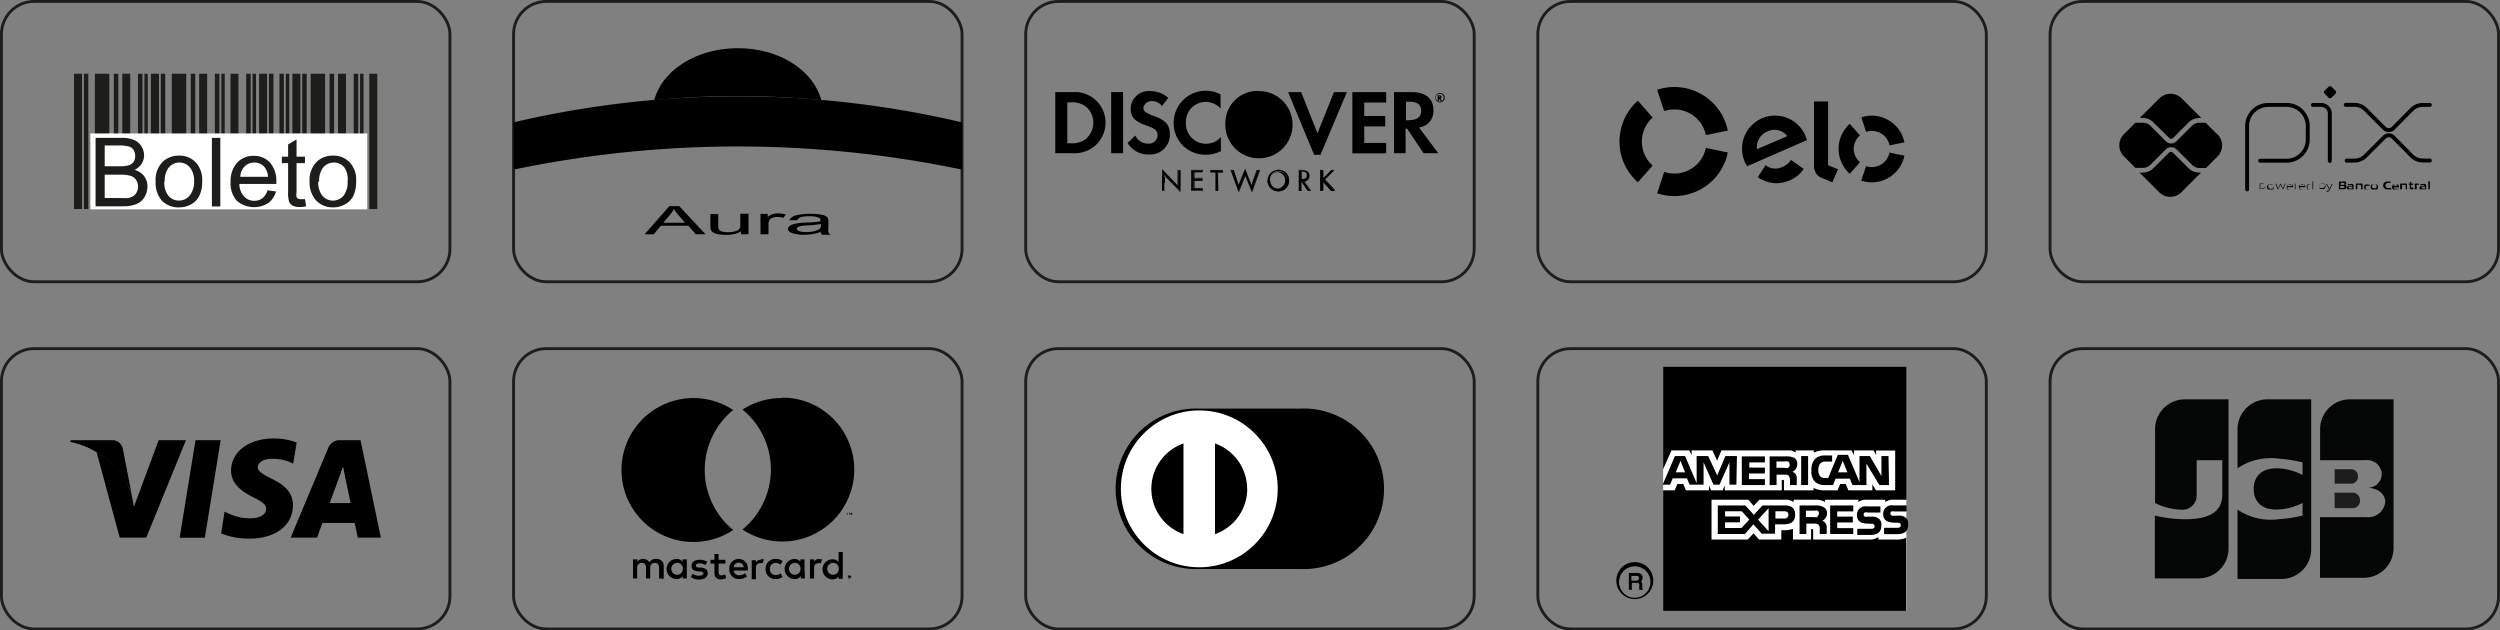 <svg xmlns="http://www.w3.org/2000/svg" width="216.45" height="54.58" viewBox="0 0 216.45 54.58">
  <rect x="0" y="0" width="216.45" height="54.58" fill="#808080" stroke="none"/>
  <g id="Grupo_1" data-name="Grupo 1" transform="translate(-0.005 -0.005)">
    <rect id="Retângulo_1" data-name="Retângulo 1" width="38.83" height="24.27" rx="2.83" transform="translate(88.81 0.13)" fill="none" stroke="#1d1d1b" stroke-miterlimit="10" stroke-width="0.25"/>
    <rect id="Retângulo_2" data-name="Retângulo 2" width="38.83" height="24.27" rx="2.83" transform="translate(0.13 0.13)" fill="none" stroke="#1d1d1b" stroke-miterlimit="10" stroke-width="0.25"/>
    <path id="Caminho_1" data-name="Caminho 1" d="M8.22,6.39H9.47V18.1H8.22Z" fill="#1d1d1b" fill-rule="evenodd"/>
    <path id="Caminho_2" data-name="Caminho 2" d="M9.86,6.39h.39V18.1H9.86Z" fill="#1d1d1b" fill-rule="evenodd"/>
    <path id="Caminho_3" data-name="Caminho 3" d="M10.59,6.39h.69V18.1h-.69Z" fill="#1d1d1b" fill-rule="evenodd"/>
    <path id="Caminho_4" data-name="Caminho 4" d="M11.95,6.39h.39V18.1h-.39Z" fill="#1d1d1b" fill-rule="evenodd"/>
    <path id="Caminho_5" data-name="Caminho 5" d="M12.51,6.39h.29V18.1h-.29Z" fill="#1d1d1b" fill-rule="evenodd"/>
    <path id="Caminho_6" data-name="Caminho 6" d="M7.27,6.39h.38V18.1H7.27Z" fill="#1d1d1b" fill-rule="evenodd"/>
    <path id="Caminho_7" data-name="Caminho 7" d="M6.41,6.39h.7V18.1h-.7Z" fill="#1d1d1b" fill-rule="evenodd"/>
    <path id="Caminho_8" data-name="Caminho 8" d="M14.88,6.39h1.25V18.1H14.88Z" fill="#1d1d1b" fill-rule="evenodd"/>
    <path id="Caminho_9" data-name="Caminho 9" d="M16.52,6.39h.39V18.1h-.39Z" fill="#1d1d1b" fill-rule="evenodd"/>
    <path id="Caminho_10" data-name="Caminho 10" d="M17.25,6.39h.69V18.1h-.69Z" fill="#1d1d1b" fill-rule="evenodd"/>
    <path id="Caminho_11" data-name="Caminho 11" d="M18.61,6.39H19V18.1h-.39Z" fill="#1d1d1b" fill-rule="evenodd"/>
    <path id="Caminho_12" data-name="Caminho 12" d="M19.17,6.39h.29V18.1h-.29Z" fill="#1d1d1b" fill-rule="evenodd"/>
    <path id="Caminho_13" data-name="Caminho 13" d="M13.93,6.39h.38V18.1h-.38Z" fill="#1d1d1b" fill-rule="evenodd"/>
    <path id="Caminho_14" data-name="Caminho 14" d="M13.07,6.39h.7V18.1h-.7Z" fill="#1d1d1b" fill-rule="evenodd"/>
    <path id="Caminho_15" data-name="Caminho 15" d="M19.96,6.39h.69V18.1h-.69Z" fill="#1d1d1b" fill-rule="evenodd"/>
    <path id="Caminho_16" data-name="Caminho 16" d="M21.32,6.39h.39V18.1h-.39Z" fill="#1d1d1b" fill-rule="evenodd"/>
    <path id="Caminho_17" data-name="Caminho 17" d="M21.87,6.39h.3V18.1h-.3Z" fill="#1d1d1b" fill-rule="evenodd"/>
    <path id="Caminho_18" data-name="Caminho 18" d="M23.29,6.39h.39V18.1h-.39Z" fill="#1d1d1b" fill-rule="evenodd"/>
    <path id="Caminho_19" data-name="Caminho 19" d="M22.44,6.39h.69V18.1h-.69Z" fill="#1d1d1b" fill-rule="evenodd"/>
    <path id="Caminho_20" data-name="Caminho 20" d="M24.2,6.39h.38V18.1H24.2Z" fill="#1d1d1b" fill-rule="evenodd"/>
    <path id="Caminho_21" data-name="Caminho 21" d="M24.75,6.39h.3V18.1h-.3Z" fill="#1d1d1b" fill-rule="evenodd"/>
    <path id="Caminho_22" data-name="Caminho 22" d="M26.17,6.39h.39V18.1h-.39Z" fill="#1d1d1b" fill-rule="evenodd"/>
    <path id="Caminho_23" data-name="Caminho 23" d="M25.32,6.39h.69V18.1h-.69Z" fill="#1d1d1b" fill-rule="evenodd"/>
    <path id="Caminho_24" data-name="Caminho 24" d="M26.9,6.39h1.25V18.1H26.9Z" fill="#1d1d1b" fill-rule="evenodd"/>
    <path id="Caminho_25" data-name="Caminho 25" d="M28.54,6.39h.39V18.1h-.39Z" fill="#1d1d1b" fill-rule="evenodd"/>
    <path id="Caminho_26" data-name="Caminho 26" d="M29.27,6.39h.69V18.1h-.69Z" fill="#1d1d1b" fill-rule="evenodd"/>
    <path id="Caminho_27" data-name="Caminho 27" d="M30.63,6.39h.39V18.1h-.39Z" fill="#1d1d1b" fill-rule="evenodd"/>
    <path id="Caminho_28" data-name="Caminho 28" d="M31.18,6.39h.3V18.1h-.3Z" fill="#1d1d1b" fill-rule="evenodd"/>
    <path id="Caminho_29" data-name="Caminho 29" d="M31.98,6.39h.69V18.1h-.69V6.39Z" fill="#1d1d1b" fill-rule="evenodd"/>
    <path id="Caminho_30" data-name="Caminho 30" d="M7.83,18.13H31.8V11.56H7.83v6.57Z" fill="#fff" fill-rule="evenodd"/>
    <path id="Caminho_31" data-name="Caminho 31" d="M27.47,45.47V39.54H29.7a2.75,2.75,0,0,1,1.09.18,1.4,1.4,0,0,1,.65.55,1.5,1.5,0,0,1,.23.78,1.32,1.32,0,0,1-.21.72,1.38,1.38,0,0,1-.62.54,1.59,1.59,0,0,1,.83.54,1.49,1.49,0,0,1,.29.9,1.72,1.72,0,0,1-.18.78,1.53,1.53,0,0,1-.43.55,1.76,1.76,0,0,1-.65.29,3.77,3.77,0,0,1-1,.1ZM28.26,42h1.28a2.68,2.68,0,0,0,.75-.07.94.94,0,0,0,.46-.29.89.89,0,0,0,.15-.52,1,1,0,0,0-.14-.53.7.7,0,0,0-.41-.3,3.16,3.16,0,0,0-.9-.09H28.26Zm0,2.75h1.48a3.391,3.391,0,0,0,.54,0,1.32,1.32,0,0,0,.45-.16.91.91,0,0,0,.3-.34,1.058,1.058,0,0,0-.06-1.08.86.86,0,0,0-.47-.34,2.79,2.79,0,0,0-.87-.1H28.26v2.05Z" transform="translate(-19.19 -27.6)" fill="#1d1d1b"/>
    <path id="Caminho_32" data-name="Caminho 32" d="M32.67,43.32a2.18,2.18,0,0,1,.67-1.76,2,2,0,0,1,1.35-.48,1.93,1.93,0,0,1,1.45.58,2.21,2.21,0,0,1,.56,1.6,2.76,2.76,0,0,1-.25,1.3,1.66,1.66,0,0,1-.72.74,2.06,2.06,0,0,1-1,.26,2,2,0,0,1-1.5-.56,2.32,2.32,0,0,1-.56-1.67Zm.75,0a1.85,1.85,0,0,0,.36,1.24,1.16,1.16,0,0,0,.91.41,1.19,1.19,0,0,0,.91-.41A1.89,1.89,0,0,0,36,43.3a1.8,1.8,0,0,0-.37-1.21,1.2,1.2,0,0,0-1.81,0,1.81,1.81,0,0,0-.36,1.23Z" transform="translate(-19.19 -27.6)" fill="#1d1d1b"/>
    <path id="Caminho_33" data-name="Caminho 33" d="M18.35,17.88V11.94h.73v5.94Z" fill="#1d1d1b"/>
    <path id="Caminho_34" data-name="Caminho 34" d="M42.34,44.08l.75.1a1.83,1.83,0,0,1-.66,1A2.306,2.306,0,0,1,39.71,45a2.22,2.22,0,0,1-.55-1.62,2.37,2.37,0,0,1,.56-1.68,1.87,1.87,0,0,1,1.44-.6,1.83,1.83,0,0,1,1.41.58,2.38,2.38,0,0,1,.55,1.65,1.64,1.64,0,0,1,0,.2h-3.2a1.61,1.61,0,0,0,.4,1.08,1.19,1.19,0,0,0,.89.38,1.13,1.13,0,0,0,.69-.21,1.4,1.4,0,0,0,.45-.68ZM40,42.91h2.4a1.51,1.51,0,0,0-.28-.81,1.11,1.11,0,0,0-.9-.42,1.14,1.14,0,0,0-.84.33,1.33,1.33,0,0,0-.38.9Z" transform="translate(-19.19 -27.6)" fill="#1d1d1b"/>
    <path id="Caminho_35" data-name="Caminho 35" d="M45.6,44.82l.1.65a3,3,0,0,1-.55.06,1.31,1.31,0,0,1-.62-.12.78.78,0,0,1-.3-.33,2.66,2.66,0,0,1-.09-.87V41.73H43.6v-.56h.54V40.11l.73-.44v1.5h.73v.56h-.73v2.52a1.19,1.19,0,0,0,0,.41.27.27,0,0,0,.12.14.55.55,0,0,0,.25.05h.32Z" transform="translate(-19.19 -27.6)" fill="#1d1d1b"/>
    <path id="Caminho_36" data-name="Caminho 36" d="M46,43.32a2.21,2.21,0,0,1,.67-1.76,2,2,0,0,1,1.35-.48,1.91,1.91,0,0,1,1.45.58,2.17,2.17,0,0,1,.56,1.6,2.9,2.9,0,0,1-.24,1.3,1.74,1.74,0,0,1-.73.74,2.06,2.06,0,0,1-1,.26A2,2,0,0,1,46.6,45a2.32,2.32,0,0,1-.6-1.68Zm.75,0a1.85,1.85,0,0,0,.36,1.24,1.21,1.21,0,0,0,1.82,0,1.89,1.89,0,0,0,.36-1.26A1.75,1.75,0,0,0,49,42.09a1.16,1.16,0,0,0-.9-.41,1.18,1.18,0,0,0-.91.41,1.81,1.81,0,0,0-.36,1.23Z" transform="translate(-19.19 -27.6)" fill="#1d1d1b"/>
    <rect id="Retângulo_3" data-name="Retângulo 3" width="38.83" height="24.27" rx="2.83" transform="translate(0.13 30.19)" fill="none" stroke="#1d1d1b" stroke-miterlimit="10" stroke-width="0.25"/>
    <path id="Caminho_37" data-name="Caminho 37" d="M42.88,65.57c-2.15,0-3.67,1.15-3.68,2.78,0,1.22,1.08,1.89,1.91,2.3s1.13.68,1.13,1c0,.57-.68.83-1.31.83a4.37,4.37,0,0,1-2-.44l-.29-.14-.3,1.89a6.48,6.48,0,0,0,2.43.45c2.28,0,3.77-1.13,3.79-2.88,0-1-.57-1.69-1.83-2.3-.76-.39-1.23-.65-1.22-1s.39-.73,1.24-.73a3.76,3.76,0,0,1,1.64.33l.19.09.3-1.83a5.41,5.41,0,0,0-2-.35Zm-6.76.15-1.37,8.44h2.18l1.37-8.44Zm-3.19,0-2.14,5.76-.23-1.17a6.49,6.49,0,0,0-3-3.55l2,7.39h2.3l3.43-8.43Zm15.81,0a1.07,1.07,0,0,0-1.14.7l-3.24,7.73h2.29l.46-1.27H49.9c.07.3.27,1.27.27,1.27h2l-1.76-8.43ZM48.9,68l.14.73.51,2.43H47.74l.87-2.36S48.78,68.32,48.9,68Z" transform="translate(-19.19 -27.6)"/>
    <path id="Caminho_38" data-name="Caminho 38" d="M28.81,65.72H25.3v.15a7.3,7.3,0,0,1,5.28,4.44l-.76-3.88a.92.92,0,0,0-1-.71" transform="translate(-19.19 -27.6)"/>
    <rect id="Retângulo_4" data-name="Retângulo 4" width="38.83" height="24.27" rx="2.83" transform="translate(44.47 30.19)" fill="none" stroke="#1d1d1b" stroke-miterlimit="10" stroke-width="0.25"/>
    <rect id="Retângulo_5" data-name="Retângulo 5" width="25.41" height="20.85" transform="translate(51.18 31.9)" fill="none"/>
    <path id="Caminho_39" data-name="Caminho 39" d="M76.66,77.72v-1A.61.61,0,0,0,76,76a.62.62,0,0,0-.58.29.6.6,0,0,0-.55-.29.54.54,0,0,0-.48.24v-.2H74v1.65h.36v-.91a.39.39,0,0,1,.41-.44c.24,0,.36.15.36.43v.92h.36v-.91a.39.39,0,0,1,.41-.44c.24,0,.36.15.36.43v.92ZM82,76.07h-.59v-.5h-.36v.5h-.34v.33h.34v.75c0,.39.15.62.57.62a.82.82,0,0,0,.45-.13l-.1-.31a.68.68,0,0,1-.32.09c-.18,0-.24-.11-.24-.27V76.4H82Zm3.07,0a.46.46,0,0,0-.43.24v-.2h-.36v1.65h.36V76.8c0-.28.12-.43.35-.43a.62.62,0,0,1,.23,0l.11-.34a.82.82,0,0,0-.26,0Zm-4.64.17a1.27,1.27,0,0,0-.68-.17c-.41,0-.68.2-.68.53s.2.43.57.48h.17c.19,0,.29.08.29.17s-.13.2-.38.2a.9.9,0,0,1-.55-.17l-.17.28a1.18,1.18,0,0,0,.72.22c.47,0,.75-.23.75-.55s-.22-.44-.58-.49h-.17c-.15,0-.28-.06-.28-.17s.12-.19.32-.19a1.07,1.07,0,0,1,.51.14ZM90.11,76a.47.47,0,0,0-.43.24v-.2h-.36v1.65h.36V76.8c0-.28.12-.43.35-.43a.62.62,0,0,1,.23,0l.11-.34a.78.78,0,0,0-.26,0Zm-4.63.87a.84.84,0,0,0,.88.87.86.86,0,0,0,.59-.2l-.17-.29a.77.77,0,0,1-.43.15.5.5,0,0,1-.5-.53.49.49,0,0,1,.5-.53.7.7,0,0,1,.43.15l.17-.3a.86.86,0,0,0-.59-.19.83.83,0,0,0-.88.87Zm3.37,0v-.83h-.36v.2A.64.64,0,0,0,88,76a.87.87,0,0,0,0,1.74.65.65,0,0,0,.53-.25v.2h.36Zm-1.34,0a.5.5,0,0,1,.5-.53.49.49,0,0,1,.5.53.5.5,0,0,1-1,0ZM83.16,76a.81.81,0,0,0-.82.87.82.82,0,0,0,.85.87,1,1,0,0,0,.68-.24l-.18-.26a.8.8,0,0,1-.48.17.47.47,0,0,1-.5-.41h1.23a.57.57,0,0,0,0-.13.79.79,0,0,0-.79-.87Zm0,.32a.41.41,0,0,1,.42.4h-.86a.42.42,0,0,1,.44-.4Zm9,.55V75.4H91.8v.87a.63.63,0,0,0-.52-.24.87.87,0,1,0,0,1.74.64.64,0,0,0,.52-.25v.2h.36Zm-1.34,0a.5.5,0,0,1,.5-.53.49.49,0,0,1,.5.53.5.5,0,0,1-1,0Zm-12.16,0v-.83H78.3v.2a.62.62,0,0,0-.52-.24.87.87,0,0,0,0,1.74.63.63,0,0,0,.52-.25v.2h.36Zm-1.34,0a.5.5,0,0,1,.5-.53.49.49,0,0,1,.5.53.5.5,0,1,1-1,0Zm15.44.58h.12a.19.19,0,0,1,0,.07.14.14,0,0,1,0,.06v.05h-.19a.29.29,0,0,1-.09-.09.13.13,0,0,1,0-.06.17.17,0,0,1,0-.07h0Zm0,.3h0a.43.43,0,0,0,0-.05h-.1a.07.07,0,0,0,0,.05h0Zm0-.21ZM92.76,77.54Zm-.19-5.38V72h-.05v.2Zm.4,0V72H92.9l-.07.16L92.76,72h-.07v.24h0V72l.07.15h0l.07-.15v.18Zm-10.45,1.2.16.13a6.23,6.23,0,1,1,0-10.38l-.16.12a6.71,6.71,0,0,0,0,10.13Zm4.41-11.29a6.18,6.18,0,0,0-3.45,1l.15.12a6.71,6.71,0,0,1,0,10.13l-.15.13a6.23,6.23,0,1,0,3.45-11.42Z" transform="translate(-19.19 -27.6)"/>
    <rect id="Retângulo_6" data-name="Retângulo 6" width="38.83" height="24.27" rx="2.83" transform="translate(88.81 30.19)" fill="none" stroke="#1d1d1b" stroke-miterlimit="10" stroke-width="0.25"/>
    <path id="Caminho_40" data-name="Caminho 40" d="M131.81,76.87a6.95,6.95,0,1,0,0-13.89H123a6.95,6.95,0,1,0,0,13.89Z" transform="translate(-19.19 -27.6)"/>
    <circle id="Elipse_1" data-name="Elipse 1" cx="6.79" cy="6.79" r="6.79" transform="translate(97.05 35.54)" fill="#fff"/>
    <path id="Caminho_41" data-name="Caminho 41" d="M121.66,66a4.16,4.16,0,0,0,0,7.85Z" transform="translate(-19.19 -27.6)"/>
    <path id="Caminho_42" data-name="Caminho 42" d="M127.18,69.92a4.16,4.16,0,0,1-2.79,3.93V66a4.16,4.16,0,0,1,2.78,3.92" transform="translate(-19.19 -27.6)"/>
    <rect id="Retângulo_7" data-name="Retângulo 7" width="38.83" height="24.27" rx="2.83" transform="translate(133.15 30.19)" fill="none" stroke="#1d1d1b" stroke-miterlimit="10" stroke-width="0.25"/>
    <rect id="Retângulo_8" data-name="Retângulo 8" width="21.06" height="21.14" transform="translate(144 31.76)" fill="#fff"/>
    <path id="Caminho_43" data-name="Caminho 43" d="M162.09,78a1.36,1.36,0,1,1-1.36-1.36A1.34,1.34,0,0,1,162.09,78m.24,0a1.6,1.6,0,1,0-1.6,1.474A1.6,1.6,0,0,0,162.33,78Zm-1.23-.33c0-.19-.12-.2-.22-.2h-.44v.41h.41c.15-.03.25-.06.25-.24Zm.32,1h-.29a1.47,1.47,0,0,1,0-.39c0-.1,0-.21-.22-.21h-.43v.6h-.26V77.21h.69c.24,0,.5.08.5.41a.38.38,0,0,1-.16.34c.07,0,.12.1.13.27v.25c0,.08,0,.09.07.13Z" transform="translate(-19.19 -27.6)"/>
    <path id="Caminho_44" data-name="Caminho 44" d="M170,73.32h-1.45v-.49h1.29v-.51h-1.29v-.45H170l.65.72-.68.73m1.44-.72.91-1v2Zm2.27-.1h-.77v-.63h.77c.22,0,.36.09.36.3a.327.327,0,0,1-.37.33Zm2.88-.13a.52.52,0,0,1-.29,0h-.72v-.55h.73a.79.79,0,0,1,.28,0,.28.28,0,0,1,0,.46Zm-2.88-1h-1.89l-.75.81-.73-.81h-2.39v2.47h2.35L171,73l.73.81h1.15V73h.74c.51,0,1-.14,1-.83s-.48-.81-.95-.81Zm3.36.12a1.33,1.33,0,0,0-.72-.12H175v2.47h.59v-.9h.64a.57.57,0,0,1,.43.11.72.72,0,0,1,.09.48v.31h.6v-.49a.73.73,0,0,0-.1-.45.68.68,0,0,0-.29-.21.68.68,0,0,0,.42-.66.56.56,0,0,0-.38-.55Zm2.61,1.84h-1.39v-.49h1.35v-.51h-1.35v-.45h1.39v-.51h-2v2.47h2Zm2.25-.79a.88.88,0,0,0-.67-.2h-.32a.71.71,0,0,1-.23,0,.2.2,0,0,1-.04-.36.42.42,0,0,1,.24,0H182v-.53h-1.18a.73.73,0,0,0-.85.73c0,.79.69.76,1.25.77a.27.27,0,0,1,.2.06.21.21,0,0,1,.08.16.24.24,0,0,1-.07.16.33.33,0,0,1-.24.06H180v.53h1.15c.6,0,.93-.26.93-.79a.67.67,0,0,0-.19-.6Zm2.5.52c0,.53-.33.79-.93.79h-1.15V73.3h1.14a.33.33,0,0,0,.24-.06.22.22,0,0,0,0-.32.31.31,0,0,0-.21-.06c-.55,0-1.25,0-1.25-.77a.73.73,0,0,1,.85-.73h1.18v.53h-1.08a.42.42,0,0,0-.24,0,.19.19,0,0,0-.08.18.18.18,0,0,0,.13.18.65.65,0,0,0,.22,0h.32a.89.89,0,0,1,.68.2.67.67,0,0,1,.17.6Z" transform="translate(-19.19 -27.6)"/>
    <path id="Caminho_45" data-name="Caminho 45" d="M164.28,68.5l.41-1,.4,1h-.81m9.74-.39a.54.54,0,0,1-.29,0H173v-.55h.73a.61.61,0,0,1,.28,0,.25.25,0,0,1,.12.22.27.27,0,0,1-.13.33Zm5.12.39-.4-1-.4,1Zm-9.56-1.41h-1l-.71,1.68-.78-1.68h-1v2.35l-1-2.35h-.88l-1.06,2.48h.64l.23-.55h1.23l.23.55h1.21V67.63l.86,1.94h.52l.86-1.94v1.94h.6Zm2.42,2h-1.38V68.6H172v-.51h-1.35v-.45H172v-.52h-2V69.6h2Zm2.49-1.85a1.38,1.38,0,0,0-.71-.12h-1.37V69.6h.6v-.9h.63c.22,0,.35,0,.43.11a.73.73,0,0,1,.1.48v.31h.59v-.49a.74.74,0,0,0-.09-.45.68.68,0,0,0-.29-.21.7.7,0,0,0,.42-.66.58.58,0,0,0-.31-.58Zm.65,2.36h.6V67.09h-.6Zm7.61,0h-.84l-1.12-1.86V69.6h-1.21l-.22-.55h-1.24l-.22.55h-.69a1.23,1.23,0,0,1-.86-.27,1.25,1.25,0,0,1-.32-1,1.34,1.34,0,0,1,.32-1,1.23,1.23,0,0,1,.9-.29h.57v.53h-.56a.56.56,0,0,0-.45.15.78.78,0,0,0-.18.56.79.79,0,0,0,.17.58.55.55,0,0,0,.41.13h.27l.83-2h.88l1,2.35V67.09h.9l1,1.73V67.09h.61Z" transform="translate(-19.19 -27.6)"/>
    <path id="Caminho_46" data-name="Caminho 46" d="M184.26,70.87h-1.1a1.19,1.19,0,0,0-.74.2v-.2H180.8a1.11,1.11,0,0,0-.71.2v-.2H177.2v.2a1.5,1.5,0,0,0-.8-.2h-1.91v.2a1.32,1.32,0,0,0-.83-.2h-2.14l-.49.53-.46-.53h-3.19v3.45h3.13l.51-.54.47.54h1.93v-.81h.19a2.12,2.12,0,0,0,.82-.12v.93H176v-.9h.08c.09,0,.1,0,.1.1v.8h4.84a1.36,1.36,0,0,0,.81-.22v.22h1.53a2,2,0,0,0,.87-.16V80.5H163.19V70.06h1l.23-.55h.51l.23.55h2v-.42l.18.42h1l.18-.43v.43h4.94v-.9h.1c.07,0,.09,0,.09.11v.79h2.56v-.21a2.06,2.06,0,0,0,1,.21h1.08l.23-.55H179l.23.55h2.07v-.52l.32.52h1.66V66.61h-1.65V67l-.23-.4h-1.69V67l-.21-.4h-2.27a2.18,2.18,0,0,0-1,.19V66.6h-1.57v.19a1,1,0,0,0-.67-.19h-5.75l-.38.89-.4-.89h-1.8V67l-.21-.4h-1.54l-.72,1.63V59.35h21.07V70.87" transform="translate(-19.19 -27.6)"/>
    <rect id="Retângulo_9" data-name="Retângulo 9" width="38.83" height="24.27" rx="2.83" transform="translate(177.5 0.13)" fill="none" stroke="#1d1d1b" stroke-miterlimit="10" stroke-width="0.25"/>
    <path id="Caminho_47" data-name="Caminho 47" d="M213.75,44V38.52a1.83,1.83,0,0,1,1.83-1.83h1.63A1.83,1.83,0,0,1,219,38.52v1.17a1.83,1.83,0,0,1-1.83,1.83h-2.29m4.57-4.83h.71a.75.75,0,0,1,.75.75v4.1" transform="translate(-19.19 -27.6)" fill="none" stroke="#000" stroke-linecap="round" stroke-linejoin="round" stroke-width="0.34"/>
    <path id="Caminho_48" data-name="Caminho 48" d="M220.79,36.05l-.32-.32a.19.19,0,0,1,0-.28l.32-.32a.19.19,0,0,1,.28,0l.32.32a.19.19,0,0,1,0,.28l-.32.32a.19.19,0,0,1-.28,0Z" transform="translate(-19.19 -27.6)"/>
    <path id="Caminho_49" data-name="Caminho 49" d="M222.29,36.68H223a1.37,1.37,0,0,1,1,.4l1.63,1.63a.55.55,0,0,0,.77,0l1.6-1.62a1.35,1.35,0,0,1,1-.4h.57m-7.2,4.82H223a1.37,1.37,0,0,0,1-.4l1.63-1.63a.55.55,0,0,1,.77,0L228,41.1a1.35,1.35,0,0,0,1,.4h.57" transform="translate(-19.19 -27.6)" fill="none" stroke="#000" stroke-linecap="round" stroke-linejoin="round" stroke-width="0.34"/>
    <path id="Caminho_50" data-name="Caminho 50" d="M209.6,42.55a1.31,1.31,0,0,1-.93-.39l-1.34-1.33a.24.24,0,0,0-.35,0l-1.35,1.34a1.26,1.26,0,0,1-.92.38h-.27l1.7,1.7a1.36,1.36,0,0,0,1.92,0l1.7-1.7Z" transform="translate(-19.19 -27.6)"/>
    <path id="Caminho_51" data-name="Caminho 51" d="M204.71,37.81a1.27,1.27,0,0,1,.92.39L207,39.54a.24.24,0,0,0,.35,0l1.34-1.34a1.34,1.34,0,0,1,.93-.38h.16l-1.7-1.7a1.36,1.36,0,0,0-1.92,0l-1.7,1.69Z" transform="translate(-19.19 -27.6)"/>
    <path id="Caminho_52" data-name="Caminho 52" d="M211.16,39.23l-1-1h-.54a.91.91,0,0,0-.65.27l-1.34,1.34a.68.68,0,0,1-.46.19.65.65,0,0,1-.45-.19l-1.34-1.34a.93.93,0,0,0-.65-.27h-.65l-1,1a1.35,1.35,0,0,0,0,1.91l1,1h.65a.93.93,0,0,0,.65-.27l1.34-1.34a.66.66,0,0,1,.91,0L209,41.89a.91.91,0,0,0,.65.26h.54l1-1a1.35,1.35,0,0,0,0-1.91Z" transform="translate(-19.19 -27.6)"/>
    <path id="Caminho_53" data-name="Caminho 53" d="M215.15,43.54a1.09,1.09,0,0,0-.25,0v.34a.63.63,0,0,0,.19,0c.17,0,.25-.06.25-.2s-.06-.21-.19-.21Zm-.31.63V43.5h0a1.27,1.27,0,0,1,.26,0,.27.27,0,0,1,.18,0,.28.28,0,0,1,.07.21.24.24,0,0,1-.11.21.38.38,0,0,1-.19,0,.69.69,0,0,1-.2,0v.2Z" transform="translate(-19.19 -27.6)" fill="#020202"/>
    <path id="Caminho_54" data-name="Caminho 54" d="M215.82,43.54c-.17,0-.24.06-.24.2s.07.21.24.21.24-.05.24-.2S215.99,43.54,215.82,43.54ZM216,44a.38.38,0,0,1-.22,0,.35.35,0,0,1-.21,0,.21.21,0,0,1-.09-.2.23.23,0,0,1,.09-.21.35.35,0,0,1,.21,0,.38.38,0,0,1,.22,0,.25.25,0,0,1,.08.21.23.23,0,0,1-.08.2ZM216,44Z" transform="translate(-19.19 -27.6)" fill="#020202"/>
    <path id="Caminho_55" data-name="Caminho 55" d="M197.64,16.39l-.19-.4h0l-.19.4h-.05l-.2-.48h.07l.16.4h.01l.18-.4h.05l.18.4h.01l.16-.4h.06l-.2.48Z" fill="#020202"/>
    <path id="Caminho_56" data-name="Caminho 56" d="M217.45,43.54c-.16,0-.21.07-.22.17h.43c0-.11-.06-.17-.21-.17Zm0,.46a.3.3,0,0,1-.2,0,.27.27,0,0,1-.07-.2.24.24,0,0,1,.09-.21.3.3,0,0,1,.19,0,.34.34,0,0,1,.19,0c.07,0,.08.13.08.22h-.49c0,.1,0,.19.22.19a1.9,1.9,0,0,0,.25,0h0a1.09,1.09,0,0,1-.26,0Z" transform="translate(-19.19 -27.6)" fill="#020202"/>
    <path id="Caminho_57" data-name="Caminho 57" d="M217.88,44v-.5h.05a1.09,1.09,0,0,1,.24,0h0a.74.74,0,0,0-.23,0V44Z" transform="translate(-19.19 -27.6)" fill="#020202"/>
    <path id="Caminho_58" data-name="Caminho 58" d="M218.51,43.54c-.15,0-.21.07-.22.17h.44C218.73,43.6,218.67,43.54,218.51,43.54Zm0,.46a.3.3,0,0,1-.2,0,.24.24,0,0,1-.08-.2.27.27,0,0,1,.09-.21.32.32,0,0,1,.19,0,.37.37,0,0,1,.2,0c.07,0,.08.13.08.22h-.5c0,.1,0,.19.22.19a2.059,2.059,0,0,0,.26,0h0A1.15,1.15,0,0,1,218.51,44Z" transform="translate(-19.19 -27.6)" fill="#020202"/>
    <path id="Caminho_59" data-name="Caminho 59" d="M219.41,43.58a.45.45,0,0,0-.2,0c-.16,0-.24.06-.24.21s.06.2.19.2a1.29,1.29,0,0,0,.25,0v-.33Zm0,.41h0a1.09,1.09,0,0,1-.26,0,.26.26,0,0,1-.17,0,.24.24,0,0,1-.07-.2.23.23,0,0,1,.1-.22.45.45,0,0,1,.2,0,.69.69,0,0,1,.2,0V43.3h.06V44Z" transform="translate(-19.19 -27.6)" fill="#020202"/>
    <path id="Caminho_60" data-name="Caminho 60" d="M220.3,43.54a1.27,1.27,0,0,0-.26,0v.34a.69.69,0,0,0,.2,0c.17,0,.25-.06.25-.2s-.07-.21-.19-.21Zm.14.42a.41.41,0,0,1-.19,0,.78.78,0,0,1-.22,0h0V43.3h0v.23a1.27,1.27,0,0,1,.26,0,.26.26,0,0,1,.17,0,.25.25,0,0,1,.08.21.24.24,0,0,1-.11.21Z" transform="translate(-19.19 -27.6)" fill="#020202"/>
    <path id="Caminho_61" data-name="Caminho 61" d="M220.62,44.17v-.05h.07a.16.16,0,0,0,.16-.1h0l-.25-.49h.07l.21.42h0l.2-.42h.07l-.27.55a.2.2,0,0,1-.21.13Z" transform="translate(-19.19 -27.6)" fill="#020202"/>
    <path id="Caminho_62" data-name="Caminho 62" d="M222,43.71h-.19v.17H222c.13,0,.18,0,.18-.08s-.07-.09-.18-.09Zm0-.27h-.15v.17H222c.13,0,.18,0,.18-.09s-.06-.08-.18-.08Zm.29.5c-.06.05-.15.05-.3.05h-.29v-.66h.28a.53.53,0,0,1,.28,0,.159.159,0,0,1-.03.28h0a.15.15,0,0,1,.13.16.14.14,0,0,1-.07.13Z" transform="translate(-19.19 -27.6)" fill="#020202"/>
    <path id="Caminho_63" data-name="Caminho 63" d="M222.85,43.79h-.18c-.09,0-.13,0-.13.06s0,.07.11.07h.2v-.09Zm0,.2h0a1.09,1.09,0,0,1-.26,0,.25.25,0,0,1-.15,0,.17.17,0,0,1-.05-.12.12.12,0,0,1,.08-.13.36.36,0,0,1,.18,0h.18c0-.08,0-.1-.19-.1h-.18v-.1h.21a.41.41,0,0,1,.23,0,.18.18,0,0,1,.06.16V44Z" transform="translate(-19.19 -27.6)" fill="#020202"/>
    <path id="Caminho_64" data-name="Caminho 64" d="M223.62,44v-.27c0-.09-.05-.12-.13-.12h-.2V44h-.13v-.5h.11a1.27,1.27,0,0,1,.26,0,.26.26,0,0,1,.17,0,.18.18,0,0,1,.05.15V44Z" transform="translate(-19.19 -27.6)" fill="#020202"/>
    <path id="Caminho_65" data-name="Caminho 65" d="M224.13,44a.29.29,0,0,1-.18,0,.3.3,0,0,1,.02-.41.4.4,0,0,1,.22,0h.17v.1h-.16c-.12,0-.19,0-.19.15s.05.15.16.15h.2V44A1,1,0,0,1,224.13,44Z" transform="translate(-19.19 -27.6)" fill="#020202"/>
    <path id="Caminho_66" data-name="Caminho 66" d="M224.77,43.59c-.13,0-.19,0-.19.15s.06.16.19.16.18,0,.18-.15S224.95,43.59,224.77,43.59ZM225,44a.41.41,0,0,1-.23,0,.37.37,0,0,1-.23,0,.22.22,0,0,1-.1-.2.24.24,0,0,1,.1-.21.37.37,0,0,1,.23,0,.41.41,0,0,1,.23,0,.23.23,0,0,1,.09.21.21.21,0,0,1-.09.2ZM225,44Z" transform="translate(-19.19 -27.6)" fill="#020202"/>
    <path id="Caminho_67" data-name="Caminho 67" d="M225.87,44a.343.343,0,0,1-.2-.62.49.49,0,0,1,.27-.06h.23v.12H226c-.19,0-.27.07-.27.22a.2.2,0,0,0,.22.22,1.55,1.55,0,0,0,.29,0V44a1.65,1.65,0,0,1-.32,0Z" transform="translate(-19.19 -27.6)" fill="#020202"/>
    <path id="Caminho_68" data-name="Caminho 68" d="M226.59,43.58c-.12,0-.16,0-.17.11h.33C226.75,43.61,226.7,43.58,226.59,43.58Zm0,.42a.35.35,0,0,1-.21,0,.24.24,0,0,1-.08-.2.27.27,0,0,1,.09-.21.4.4,0,0,1,.22,0,.41.41,0,0,1,.21,0,.27.27,0,0,1,.08.24h-.46c0,.07,0,.12.18.12h.26V44h-.29Z" transform="translate(-19.19 -27.6)" fill="#020202"/>
    <path id="Caminho_69" data-name="Caminho 69" d="M227.48,44v-.27c0-.09,0-.12-.12-.12h-.2V44H227v-.5h.11a1.17,1.17,0,0,1,.26,0,.22.22,0,0,1,.16,0,.19.19,0,0,1,.06.15V44Z" transform="translate(-19.19 -27.6)" fill="#020202"/>
    <path id="Caminho_70" data-name="Caminho 70" d="M228,44a.2.2,0,0,1-.16-.07.26.26,0,0,1,0-.14V43.6h-.1v-.1h.1v-.14h.12v.14h.19v.1h-.19v.16a.2.2,0,0,0,0,.09h.18V44Z" transform="translate(-19.19 -27.6)" fill="#020202"/>
    <path id="Caminho_71" data-name="Caminho 71" d="M228.27,44v-.5h.11a1.09,1.09,0,0,1,.24,0h0v.12h0a.68.68,0,0,0-.19,0V44Z" transform="translate(-19.19 -27.6)" fill="#020202"/>
    <path id="Caminho_72" data-name="Caminho 72" d="M229.13,43.79H229c-.1,0-.14,0-.14.06s0,.07.11.07h.2v-.09Zm0,.2h0a1.09,1.09,0,0,1-.26,0,.21.21,0,0,1-.14,0,.14.14,0,0,1-.06-.12.13.13,0,0,1,.08-.13.36.36,0,0,1,.18,0h.18c0-.08,0-.1-.19-.1h-.17v-.1h.2a.39.39,0,0,1,.23,0,.19.19,0,0,1,.07.16V44Z" transform="translate(-19.19 -27.6)" fill="#020202"/>
    <path id="Caminho_73" data-name="Caminho 73" d="M210.25,15.7h.13v.69h-.13Z" fill="#020202"/>
    <rect id="Retângulo_10" data-name="Retângulo 10" width="38.83" height="24.27" rx="2.83" transform="translate(44.47 0.13)" fill="none" stroke="#1d1d1b" stroke-miterlimit="10" stroke-width="0.25"/>
    <path id="Caminho_74" data-name="Caminho 74" d="M63.66,38.2v4.09a95.1,95.1,0,0,1,38.83,0V38.2a84.79,84.79,0,0,0-38.83,0Z" transform="translate(-19.19 -27.6)" fill-rule="evenodd"/>
    <path id="Caminho_75" data-name="Caminho 75" d="M90.31,36.3c-.69-2.61-3.65-4.52-7.22-4.52s-6.56,1.89-7.25,4.5a73.64,73.64,0,0,1,14.47,0Z" transform="translate(-19.19 -27.6)" fill-rule="evenodd"/>
    <path id="Caminho_76" data-name="Caminho 76" d="M75,47.89l2.15-2.44H78l2.28,2.44h-.84l-.65-.74H76.41l-.61.74Zm1.62-1H78.5l-.58-.68a4.37,4.37,0,0,1-.39-.51,1.86,1.86,0,0,1-.3.47l-.61.72Zm6.74,1v-.26a1.82,1.82,0,0,1-.55.23,3.81,3.81,0,0,1-1.55,0,.86.86,0,0,1-.45-.24.61.61,0,0,1-.11-.38v-1.1h.68v1a.63.63,0,0,0,.08.37.56.56,0,0,0,.28.15,2.19,2.19,0,0,0,.47.05,2.07,2.07,0,0,0,.81-.14.47.47,0,0,0,.27-.46v-1H84v1.77Zm1.68,0V46.12h.62v.27a1.43,1.43,0,0,1,.44-.25,1.46,1.46,0,0,1,.44-.06,2.47,2.47,0,0,1,.7.1l-.23.28a1.77,1.77,0,0,0-.5-.07,1.29,1.29,0,0,0-.4.06.41.41,0,0,0-.25.15.57.57,0,0,0-.13.36v.93Zm5.23-.22a3.9,3.9,0,0,1-.71.2,4.809,4.809,0,0,1-.77.06,3.06,3.06,0,0,1-1-.14c-.25-.09-.37-.21-.37-.36a.35.35,0,0,1,.17-.28,1.32,1.32,0,0,1,.49-.18,5.3,5.3,0,0,1,.92-.1,7.337,7.337,0,0,0,1.23-.1v-.08a.25.25,0,0,0-.18-.25,2,2,0,0,0-.78-.11,2.62,2.62,0,0,0-.72.07.58.58,0,0,0-.34.27h-.68a.91.91,0,0,1,.59-.42,4.49,4.49,0,0,1,1.25-.13,4.37,4.37,0,0,1,1,.09.79.79,0,0,1,.46.21.63.63,0,0,1,.09.37v.4a1.89,1.89,0,0,0,0,.53.56.56,0,0,0,.18.21h-.72a.46.46,0,0,1-.14-.22Zm0-.67a11.258,11.258,0,0,1-1.12.12,3.06,3.06,0,0,0-.6.06.71.71,0,0,0-.27.09.18.18,0,0,0-.09.15c0,.08.07.15.21.2a2,2,0,0,0,.61.08,3.34,3.34,0,0,0,.66-.07,1.19,1.19,0,0,0,.45-.19.37.37,0,0,0,.15-.33V47Z" transform="translate(-19.19 -27.6)" fill-rule="evenodd"/>
    <path id="Caminho_77" data-name="Caminho 77" d="M128.11,35.48a2.77,2.77,0,0,0-2.82,2.72,2.911,2.911,0,1,0,2.82-2.71Z" transform="translate(-19.19 -27.6)"/>
    <path id="Caminho_78" data-name="Caminho 78" d="M112.08,35.58h-1.52v5.29h1.51a2.77,2.77,0,0,0,1.89-.61,2.65,2.65,0,0,0-1.88-4.68Zm1.21,4a2,2,0,0,1-1.42.43h-.27V36.47h.27a1.92,1.92,0,0,1,1.42.43,1.83,1.83,0,0,1,0,2.65Z" transform="translate(-19.19 -27.6)"/>
    <rect id="Retângulo_11" data-name="Retângulo 11" width="1.03" height="5.29" transform="translate(96.21 7.98)"/>
    <path id="Caminho_79" data-name="Caminho 79" d="M119,37.61c-.62-.23-.81-.38-.81-.67a.708.708,0,0,1,.77-.58,1.08,1.08,0,0,1,.84.42l.54-.7a2.33,2.33,0,0,0-1.56-.59A1.56,1.56,0,0,0,117.09,37c0,.73.33,1.1,1.3,1.45a4.462,4.462,0,0,1,.72.3.66.66,0,0,1,.31.55.75.75,0,0,1-.81.74,1.21,1.21,0,0,1-1.12-.7l-.67.64a2.07,2.07,0,0,0,1.84,1,1.7,1.7,0,0,0,1.82-1.74C120.48,38.42,120.13,38,119,37.61Z" transform="translate(-19.19 -27.6)"/>
    <path id="Caminho_80" data-name="Caminho 80" d="M120.81,38.23A2.73,2.73,0,0,0,123.6,41a2.88,2.88,0,0,0,1.3-.31V39.47a1.68,1.68,0,0,1-1.25.58,1.74,1.74,0,0,1-1.78-1.83,1.72,1.72,0,0,1,3-1.22V35.78a2.66,2.66,0,0,0-1.27-.32A2.78,2.78,0,0,0,120.81,38.23Z" transform="translate(-19.19 -27.6)"/>
    <path id="Caminho_81" data-name="Caminho 81" d="M114.07,11.54l-1.41-3.56h-1.13l2.25,5.43h.55l2.29-5.43H115.5Z"/>
    <path id="Caminho_82" data-name="Caminho 82" d="M117.09,13.28h2.93v-.9h-1.9V10.95h1.82v-.9h-1.82V8.88h1.9v-.9h-2.93Z"/>
    <path id="Caminho_83" data-name="Caminho 83" d="M143.3,37.14c0-1-.68-1.56-1.88-1.56h-1.53v5.29h1V38.74h.13l1.43,2.13h1.27l-1.67-2.23A1.41,1.41,0,0,0,143.3,37.14Zm-2.07.88h-.3V36.41h.31c.65,0,1,.27,1,.79s-.35.8-1.01.8Z" transform="translate(-19.19 -27.6)"/>
    <path id="Caminho_84" data-name="Caminho 84" d="M144,36c0-.09-.07-.14-.18-.14h-.15v.47h.11v-.19l.13.19h.14l-.15-.2A.12.12,0,0,0,144,36Zm-.2.07h0v-.13h0q.09,0,.09.06h-.06Z" transform="translate(-19.19 -27.6)"/>
    <path id="Caminho_85" data-name="Caminho 85" d="M143.87,35.65a.41.41,0,0,0-.4.41.4.4,0,0,0,.4.41.41.41,0,0,0,.41-.41.42.42,0,0,0-.41-.41Zm0,.75a.34.34,0,1,1,.32-.34A.33.33,0,0,1,143.87,36.4Z" transform="translate(-19.19 -27.6)"/>
    <path id="Caminho_86" data-name="Caminho 86" d="M119.82,42.26l1.38,1.45V42.34h.2v1.85L120,42.75v1.36h-.2Z" transform="translate(-19.19 -27.6)"/>
    <path id="Caminho_87" data-name="Caminho 87" d="M119.8,42.26v1.87h.2V42.79l1.38,1.45V42.32h-.24v1.35l-1.38-1.45Zm0,.05,1.38,1.45v-1.4h.16v1.79L120,42.7v1.39h-.16Z" transform="translate(-19.19 -27.6)"/>
    <path id="Caminho_88" data-name="Caminho 88" d="M122.35,42.34h.92v.18h-.72v.53h.7v.18h-.7v.7h.72v.18h-.92Z" transform="translate(-19.19 -27.6)"/>
    <path id="Caminho_89" data-name="Caminho 89" d="M123.27,42.32h-.93v1.81h1v-.22h-.72v-.66h.7V43h-.7v-.49h.72v-.22Zm0,0v.14h-.72v.57h.7v.14h-.7V44h.72v.14h-.88V42.36Z" transform="translate(-19.19 -27.6)"/>
    <path id="Caminho_90" data-name="Caminho 90" d="M124.67,44.11h-.2V42.52H124v-.18h1.06v.18h-.43Z" transform="translate(-19.19 -27.6)"/>
    <path id="Caminho_91" data-name="Caminho 91" d="M125.1,42.32H124v.22h.43v1.59h.23V42.54h.44v-.22Zm0,0v.14h-.43v1.59h-.16V42.5h-.43v-.14Z" transform="translate(-19.19 -27.6)"/>
    <path id="Caminho_92" data-name="Caminho 92" d="M126.42,43.67l.57-1.42.58,1.42.46-1.33h.22l-.68,1.86L127,42.78l-.57,1.42-.68-1.86H126Z" transform="translate(-19.19 -27.6)"/>
    <path id="Caminho_93" data-name="Caminho 93" d="M127,42.24l-.56,1.37L126,42.32h-.26l.71,1.94.57-1.43.58,1.43.7-1.94H128l-.46,1.29L127,42.2Zm-.54,1.43L127,42.3l.58,1.42.47-1.36h.18s-.62,1.71-.66,1.79L127,42.73l-.57,1.42c0-.08-.64-1.75-.65-1.79h.17l.48,1.36Z" transform="translate(-19.19 -27.6)"/>
    <path id="Caminho_94" data-name="Caminho 94" d="M130.8,43.23a.93.93,0,1,1-.93-.92.92.92,0,0,1,.93.92Zm-1.65,0a.73.73,0,0,0,.72.73.74.74,0,0,0,.73-.73.73.73,0,1,0-1.45,0Z" transform="translate(-19.19 -27.6)"/>
    <path id="Caminho_95" data-name="Caminho 95" d="M128.93,43.23a.94.94,0,1,0,.94-.94.94.94,0,0,0-.94.94Zm0,0a.91.91,0,1,1,.9.89.9.9,0,0,1-.83-.89Z" transform="translate(-19.19 -27.6)"/>
    <path id="Caminho_96" data-name="Caminho 96" d="M129.13,43.23a.75.75,0,0,0,.74.75.76.76,0,1,0-.74-.75Zm0,0a.71.71,0,0,1,.7-.72.72.72,0,0,1,0,1.43.7.7,0,0,1-.66-.71Z" transform="translate(-19.19 -27.6)"/>
    <path id="Caminho_97" data-name="Caminho 97" d="M131.85,44.11h-.2V42.34h.26c.33,0,.65.09.65.49a.47.47,0,0,1-.45.49l.57.79h-.25l-.53-.78h-.05Zm0-1h.06c.22,0,.45,0,.45-.32s-.22-.32-.45-.32h-.06Z" transform="translate(-19.19 -27.6)"/>
    <path id="Caminho_98" data-name="Caminho 98" d="M131.65,42.32h0v1.81h.24v-.78h0l.52.77h.29l-.57-.8a.48.48,0,0,0,.43-.5c0-.34-.21-.51-.66-.51Zm.26,0c.43,0,.63.15.63.47a.45.45,0,0,1-.43.47h0l.56.79h-.21l-.52-.77h-.08v.78h-.16v-1.7Z" transform="translate(-19.19 -27.6)"/>
    <path id="Caminho_99" data-name="Caminho 99" d="M131.85,42.5h0v.68h.08c.22,0,.47,0,.47-.34s-.25-.34-.47-.34Zm.06,0c.23,0,.43,0,.43.3s-.22.3-.43.3h0Z" transform="translate(-19.19 -27.6)"/>
    <path id="Caminho_100" data-name="Caminho 100" d="M134.46,42.34h.27l-.83.83.86.94h-.28l-.72-.81v.81h-.2V42.34h.2v.76Z" transform="translate(-19.19 -27.6)"/>
    <path id="Caminho_101" data-name="Caminho 101" d="M134.73,42.32h-.27s-.67.68-.73.73v-.73h-.24v1.81h.24v-.78l.71.8h.33s-.85-.94-.88-1l.85-.85Zm0,0c-.05.06-.81.8-.81.8l.85.93h-.24l-.71-.8h0l-.06.06v.76h-.16V42.36h.16v.78l.78-.78Z" transform="translate(-19.19 -27.6)"/>
    <rect id="Retângulo_12" data-name="Retângulo 12" width="38.83" height="24.27" rx="2.83" transform="translate(133.15 0.13)" fill="none" stroke="#1d1d1b" stroke-miterlimit="10" stroke-width="0.25"/>
    <path id="Caminho_102" data-name="Caminho 102" d="M163.28,37.22a2.89,2.89,0,0,1,.88-.14,2.78,2.78,0,0,1,2.73,2.22l1.9-.39a4.72,4.72,0,0,0-4.63-3.77,4.61,4.61,0,0,0-1.49.24Z" transform="translate(-19.19 -27.6)"/>
    <path id="Caminho_103" data-name="Caminho 103" d="M161,43.39l1.28-1.45a2.79,2.79,0,0,1,0-4.16L161,36.32a4.74,4.74,0,0,0-1.59,3.54,4.68,4.68,0,0,0,1.6,3.53" transform="translate(-19.19 -27.6)"/>
    <path id="Caminho_104" data-name="Caminho 104" d="M166.89,40.41a2.78,2.78,0,0,1-2.73,2.22,2.62,2.62,0,0,1-.88-.14l-.61,1.85a4.89,4.89,0,0,0,1.49.24,4.72,4.72,0,0,0,4.63-3.77Z" transform="translate(-19.19 -27.6)"/>
    <path id="Caminho_105" data-name="Caminho 105" d="M170.46,42a2.276,2.276,0,0,1-.2-.38,2.859,2.859,0,1,1,5.3-2.14.679.679,0,0,0,.09.25Zm1.73-3a1.44,1.44,0,0,0-.87,1.52l2.62-1.13a1.4,1.4,0,0,0-1.75-.39Zm2.07,2.45h0a1.54,1.54,0,0,1-.71.59,1.36,1.36,0,0,1-1.51-.15v.05h0l-.66,1a2.22,2.22,0,0,0,.52.29,2.73,2.73,0,0,0,2.22,0,2.64,2.64,0,0,0,1.24-1Z" transform="translate(-19.19 -27.6)"/>
    <path id="Caminho_106" data-name="Caminho 106" d="M177.47,36.39v5.52l.86.35-.49,1.13L176.9,43a1,1,0,0,1-.47-.39,1.23,1.23,0,0,1-.18-.69V36.39Z" transform="translate(-19.19 -27.6)"/>
    <path id="Caminho_107" data-name="Caminho 107" d="M179.69,40.5a1.53,1.53,0,0,1,.54-1.17l-.88-1a2.89,2.89,0,0,0,0,4.32l.88-1a1.57,1.57,0,0,1-.54-1.15Z" transform="translate(-19.19 -27.6)"/>
    <path id="Caminho_108" data-name="Caminho 108" d="M181.26,42.07a1.64,1.64,0,0,1-.5-.08l-.42,1.25a3.11,3.11,0,0,0,.92.15,2.88,2.88,0,0,0,2.82-2.31l-1.29-.26A1.57,1.57,0,0,1,181.26,42.07Z" transform="translate(-19.19 -27.6)"/>
    <path id="Caminho_109" data-name="Caminho 109" d="M181.26,37.62a2.71,2.71,0,0,0-.91.15l.41,1.25a1.69,1.69,0,0,1,.5-.08,1.56,1.56,0,0,1,1.53,1.25l1.29-.26a2.89,2.89,0,0,0-2.82-2.31Z" transform="translate(-19.19 -27.6)"/>
    <rect id="Retângulo_13" data-name="Retângulo 13" width="38.83" height="24.27" rx="2.83" transform="translate(177.5 30.19)" fill="none" stroke="#1d1d1b" stroke-miterlimit="10" stroke-width="0.25"/>
    <path id="Caminho_110" data-name="Caminho 110" d="M221.33,71.6H223a.68.68,0,0,0,.53-.67.7.7,0,0,0-.53-.67h-1.68Z" transform="translate(-19.19 -27.6)" fill="#1d1d1b"/>
    <path id="Caminho_111" data-name="Caminho 111" d="M222.66,62.18a2.58,2.58,0,0,0-2.59,2.59v2.68h3.65a1.06,1.06,0,0,1,.26,0,1.27,1.27,0,0,1,1.43,1.2,1.2,1.2,0,0,1-1.18,1.18h0c.84.06,1.48.53,1.48,1.25a1.487,1.487,0,0,1-1.65,1.3h-4v5.25h3.79a2.58,2.58,0,0,0,2.58-2.58V62.18Z" transform="translate(-19.19 -27.6)" fill="#040505"/>
    <path id="Caminho_112" data-name="Caminho 112" d="M223.35,68.84a.61.61,0,0,0-.52-.61h-1.5v1.25h1.5a.61.61,0,0,0,.52-.62Z" transform="translate(-19.19 -27.6)" fill="#1d1d1b"/>
    <path id="Caminho_113" data-name="Caminho 113" d="M208.36,62.18a2.58,2.58,0,0,0-2.58,2.59v6.38a5.14,5.14,0,0,0,2.23.58,1.23,1.23,0,0,0,1.37-1.28v-3h2.22v3c0,1.16-.72,2.11-3.18,2.11a11.19,11.19,0,0,1-2.66-.32v5.44h3.79a2.58,2.58,0,0,0,2.59-2.59V62.18Z" transform="translate(-19.19 -27.6)" fill="#040505"/>
    <path id="Caminho_114" data-name="Caminho 114" d="M215.51,62.18a2.59,2.59,0,0,0-2.59,2.59v3.38a5.18,5.18,0,0,1,3.63-.83,11.94,11.94,0,0,1,2,.32v1.09a5,5,0,0,0-2-.57c-1.4-.1-2.23.59-2.23,1.78s.83,1.89,2.23,1.77a5.16,5.16,0,0,0,2-.56v1.09a11.16,11.16,0,0,1-2,.31,5.18,5.18,0,0,1-3.63-.82v6h3.8a2.58,2.58,0,0,0,2.58-2.59V62.18Z" transform="translate(-19.19 -27.6)" fill="#040505"/>
  </g>
</svg>
